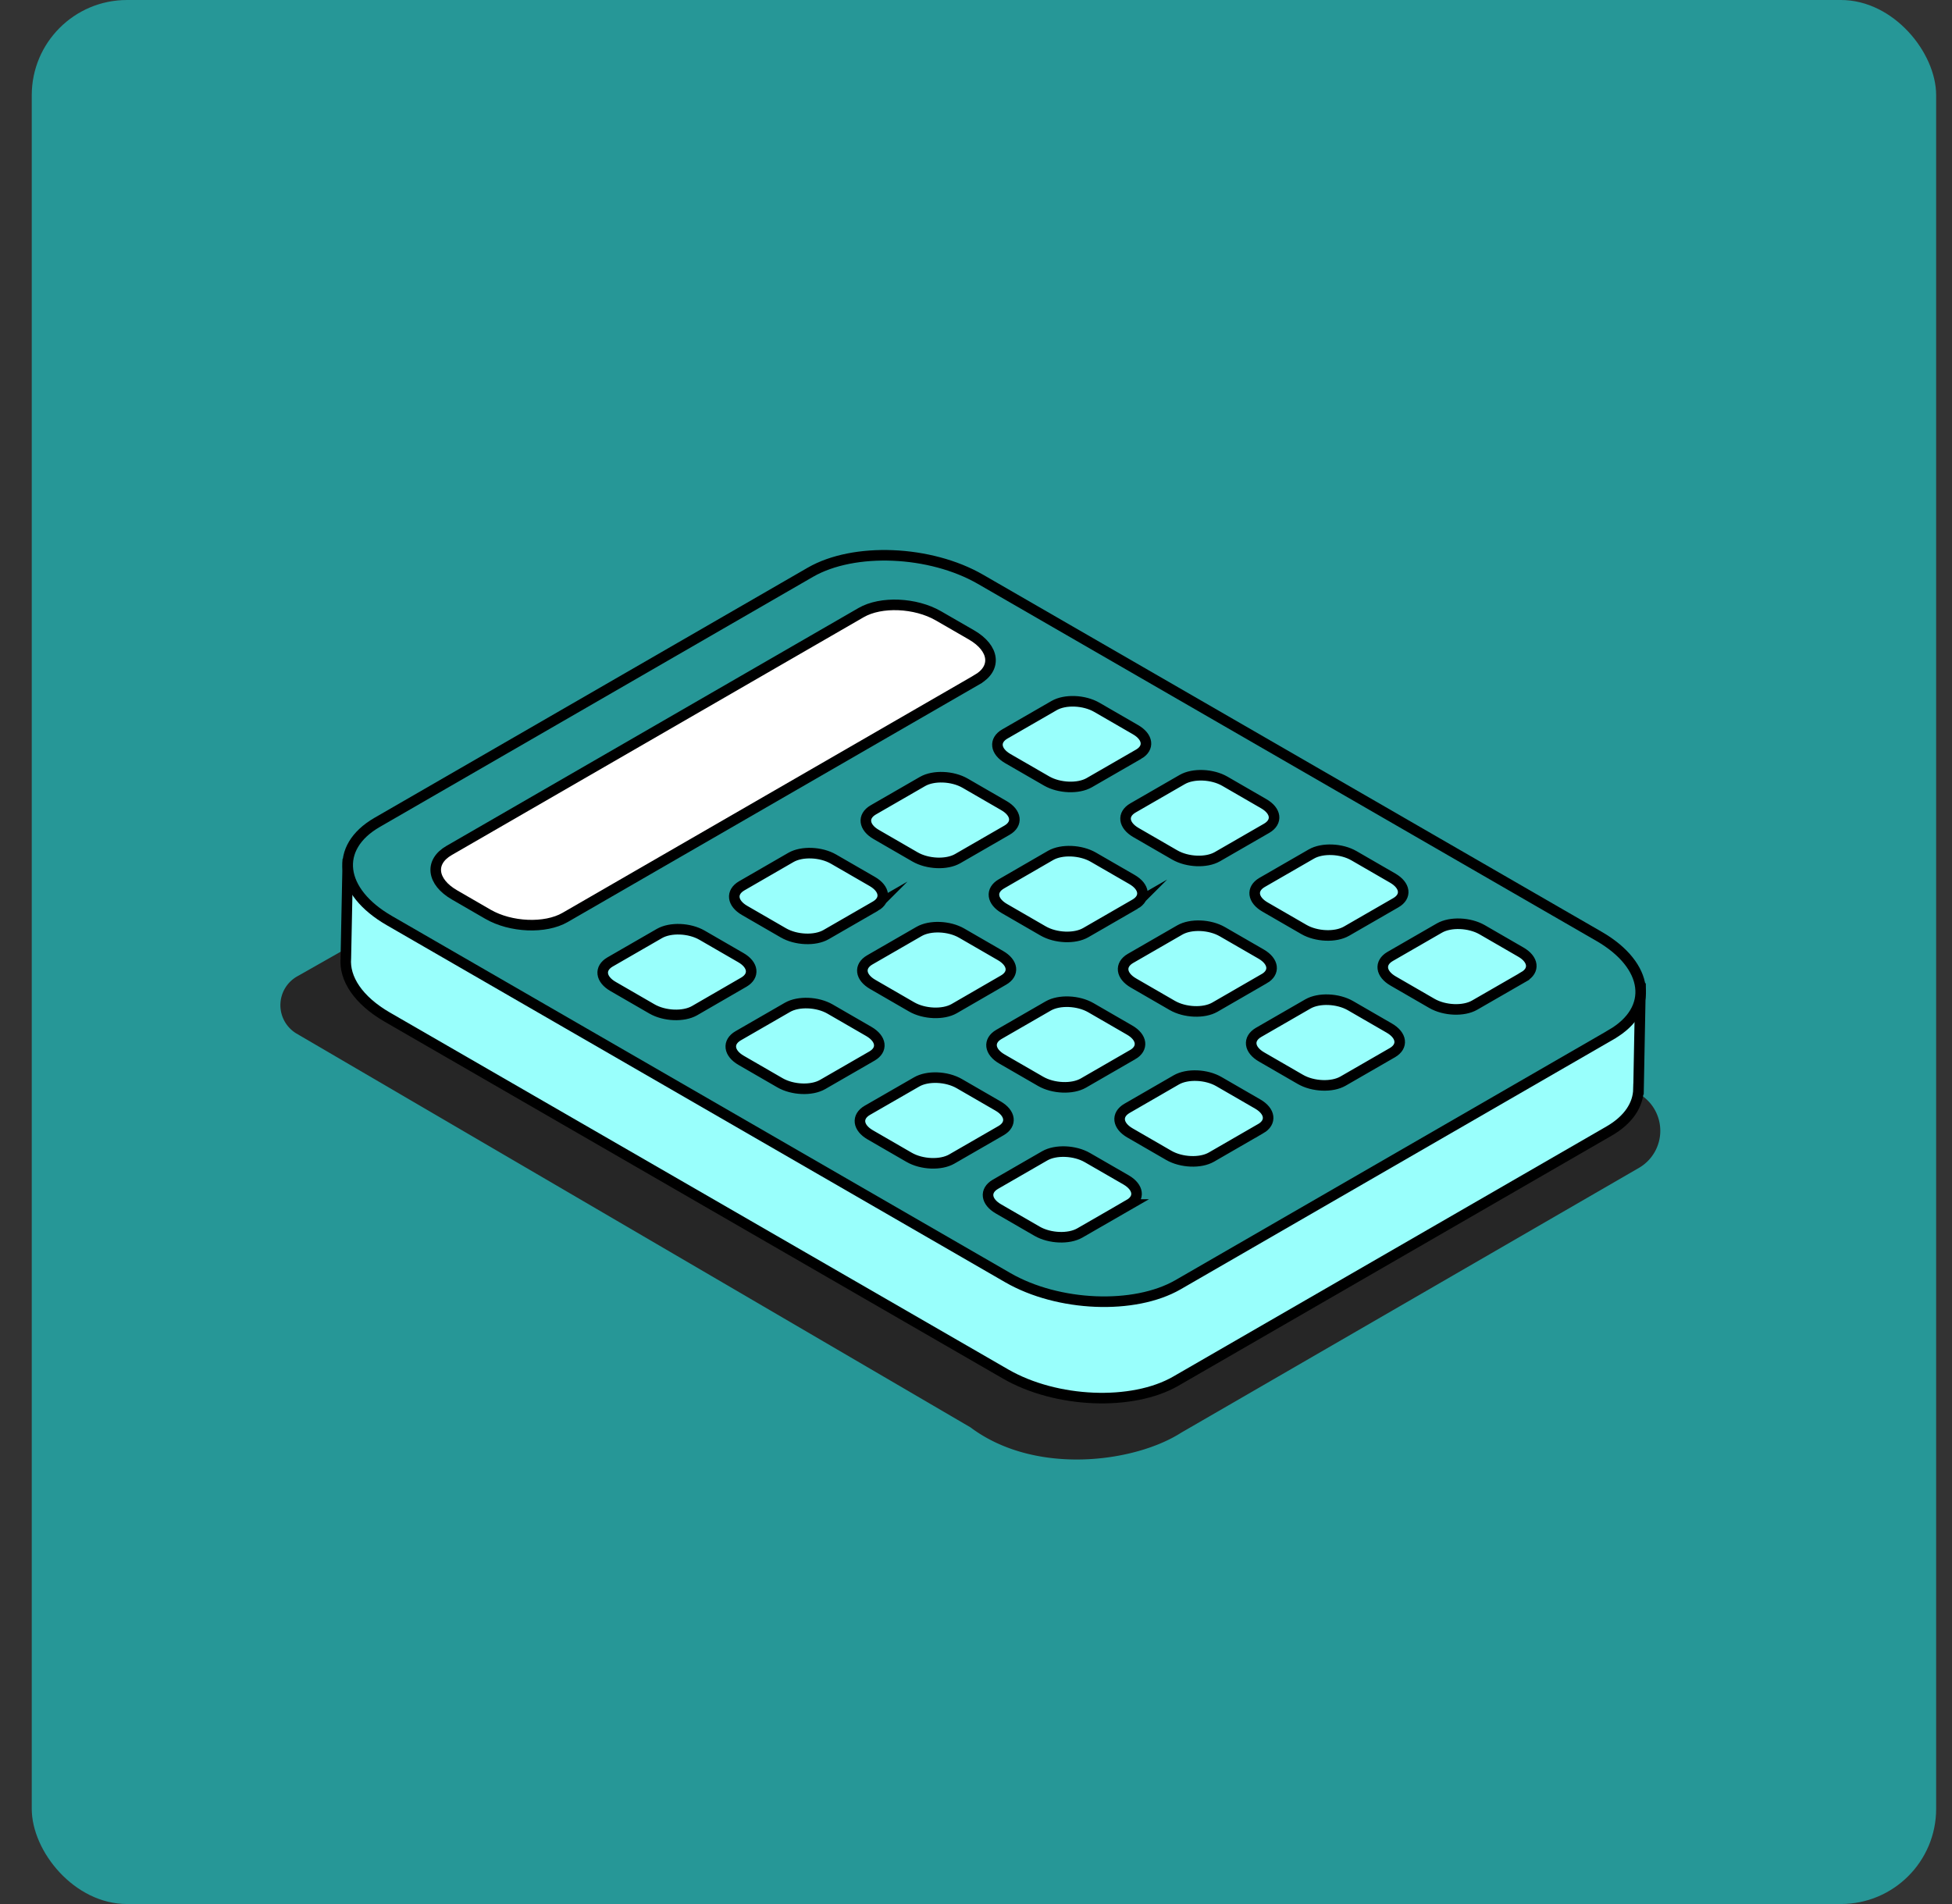 <svg width="41" height="40" fill="none" xmlns="http://www.w3.org/2000/svg"><rect width="100%" height="100%" fill="#333333" stroke="none"/><g clip-path="url(#clip0_243_96771)"><rect x=".667" width="40" height="40" rx="2" fill="#269797"/><path d="M6.242 20.512l12.11-6.867a.198.198 0 01.196 0l15.88 9.335a.9.9 0 01.005 1.55l-9.626 5.57c-.973.623-3.061.908-4.422-.113L6.229 21.714a.695.695 0 01.013-1.202z" fill="#262626"/><path d="M34.416 22.878l.04-2.12-3.048-.291-10.857-6.27c-1.058-.61-2.657-.676-3.573-.148L9.49 18.372l-2.186-.21-.04 1.968c-.036.426.258.883.869 1.237l12.991 7.5c1.058.61 2.658.677 3.574.148l9.1-5.254c.41-.237.611-.553.617-.883z" fill="#99FFFC" stroke="#000" stroke-width=".222" stroke-miterlimit="10"/><path d="M33.843 21.735l-9.1 5.255c-.916.528-2.516.462-3.574-.148L8.178 19.34c-1.058-.61-1.173-1.534-.257-2.063l9.1-5.255c.916-.528 2.516-.462 3.573.148l12.992 7.501c1.058.611 1.173 1.535.257 2.063z" fill="#269797" stroke="#000" stroke-width=".222" stroke-miterlimit="10"/><path d="M20.524 14.277l-8.655 4.997c-.416.24-1.141.21-1.62-.067l-.7-.405c-.48-.276-.532-.695-.116-.935l8.655-4.998c.416-.24 1.141-.209 1.62.067l.7.404c.48.279.532.697.116.937z" fill="#fff" stroke="#000" stroke-width=".222" stroke-miterlimit="10"/><path d="M15.624 20.633l-1.037.6c-.23.131-.631.115-.895-.038l-.813-.47c-.266-.152-.294-.383-.065-.516l1.037-.598c.23-.132.63-.117.895.036l.813.47c.265.151.293.383.065.516zm2.763-1.596l-1.037.598c-.23.132-.63.116-.895-.037l-.813-.47c-.265-.152-.293-.383-.065-.517l1.037-.599c.23-.132.631-.116.895.037l.814.47c.265.154.294.386.064.518zm2.764-1.596l-1.037.598c-.23.132-.63.116-.895-.037l-.813-.47c-.265-.152-.294-.383-.065-.517l1.037-.598c.23-.132.631-.116.895.037l.813.47c.266.153.295.385.065.517zm2.764-1.596l-1.037.598c-.23.132-.631.116-.895-.036l-.814-.47c-.265-.153-.293-.384-.064-.517l1.037-.598c.23-.132.63-.116.895.037l.813.47c.265.152.295.384.065.516zm-5.601 6.341l-1.037.598c-.23.132-.63.116-.895-.037l-.813-.47c-.265-.152-.294-.383-.065-.517l1.037-.598c.23-.132.631-.116.895.037l.813.47c.266.154.295.385.065.517zm2.764-1.596l-1.037.6c-.23.131-.631.115-.895-.038l-.813-.47c-.266-.152-.294-.383-.065-.516l1.037-.598c.23-.132.63-.117.895.036l.813.47c.267.153.295.384.065.516zm2.763-1.595l-1.036.598c-.23.133-.631.117-.896-.036l-.813-.47c-.265-.153-.293-.384-.065-.517l1.037-.6c.23-.131.631-.115.895.037l.814.47c.266.154.294.385.064.518zm2.765-1.595l-1.037.598c-.23.132-.63.116-.895-.037l-.813-.47c-.265-.153-.294-.384-.065-.517l1.037-.598c.23-.132.631-.116.895.037l.813.47c.266.152.294.383.065.517zm-5.579 6.352l-1.037.598c-.23.132-.63.116-.895-.037l-.813-.47c-.266-.152-.294-.383-.065-.517l1.037-.597c.23-.133.63-.117.895.036l.813.47c.266.153.294.385.065.517zm2.763-1.596l-1.036.598c-.23.132-.631.116-.895-.036l-.814-.47c-.265-.153-.293-.384-.064-.517l1.037-.598c.23-.132.63-.116.895.037l.813.47c.265.152.293.384.065.516zm2.764-1.596l-1.037.599c-.23.132-.63.116-.895-.037l-.813-.47c-.265-.152-.293-.384-.065-.517l1.037-.598c.23-.132.631-.116.895.037l.814.47c.265.154.293.385.064.517zm2.764-1.595l-1.037.598c-.23.132-.63.116-.895-.037l-.813-.47c-.265-.152-.294-.383-.065-.517l1.037-.598c.23-.132.631-.116.895.037l.813.47c.266.154.295.385.065.517zm-5.6 6.34l-1.038.598c-.23.132-.63.116-.895-.036l-.813-.47c-.265-.153-.293-.384-.065-.517l1.037-.598c.23-.132.631-.116.896.037l.813.469c.265.154.294.385.065.517zm2.763-1.595l-1.037.599c-.23.132-.63.116-.895-.037l-.813-.47c-.265-.152-.294-.383-.065-.517l1.037-.599c.23-.132.631-.116.895.037l.813.47c.266.153.295.384.065.518zm2.764-1.595l-1.037.598c-.23.132-.631.116-.895-.037l-.813-.47c-.266-.152-.294-.383-.065-.517l1.037-.598c.23-.132.63-.116.895.037l.813.47c.265.152.295.384.065.517zm2.763-1.595l-1.036.597c-.23.132-.631.116-.896-.037l-.813-.47c-.265-.152-.293-.383-.065-.516l1.037-.598c.23-.132.631-.116.896.036l.813.47c.266.153.294.385.064.517z" fill="#99FFFC" stroke="#000" stroke-width=".222" stroke-miterlimit="10"/></g><defs><clipPath id="clip0_243_96771"><rect x=".667" width="40" height="40" rx="2" fill="#fff"/></clipPath></defs></svg>
